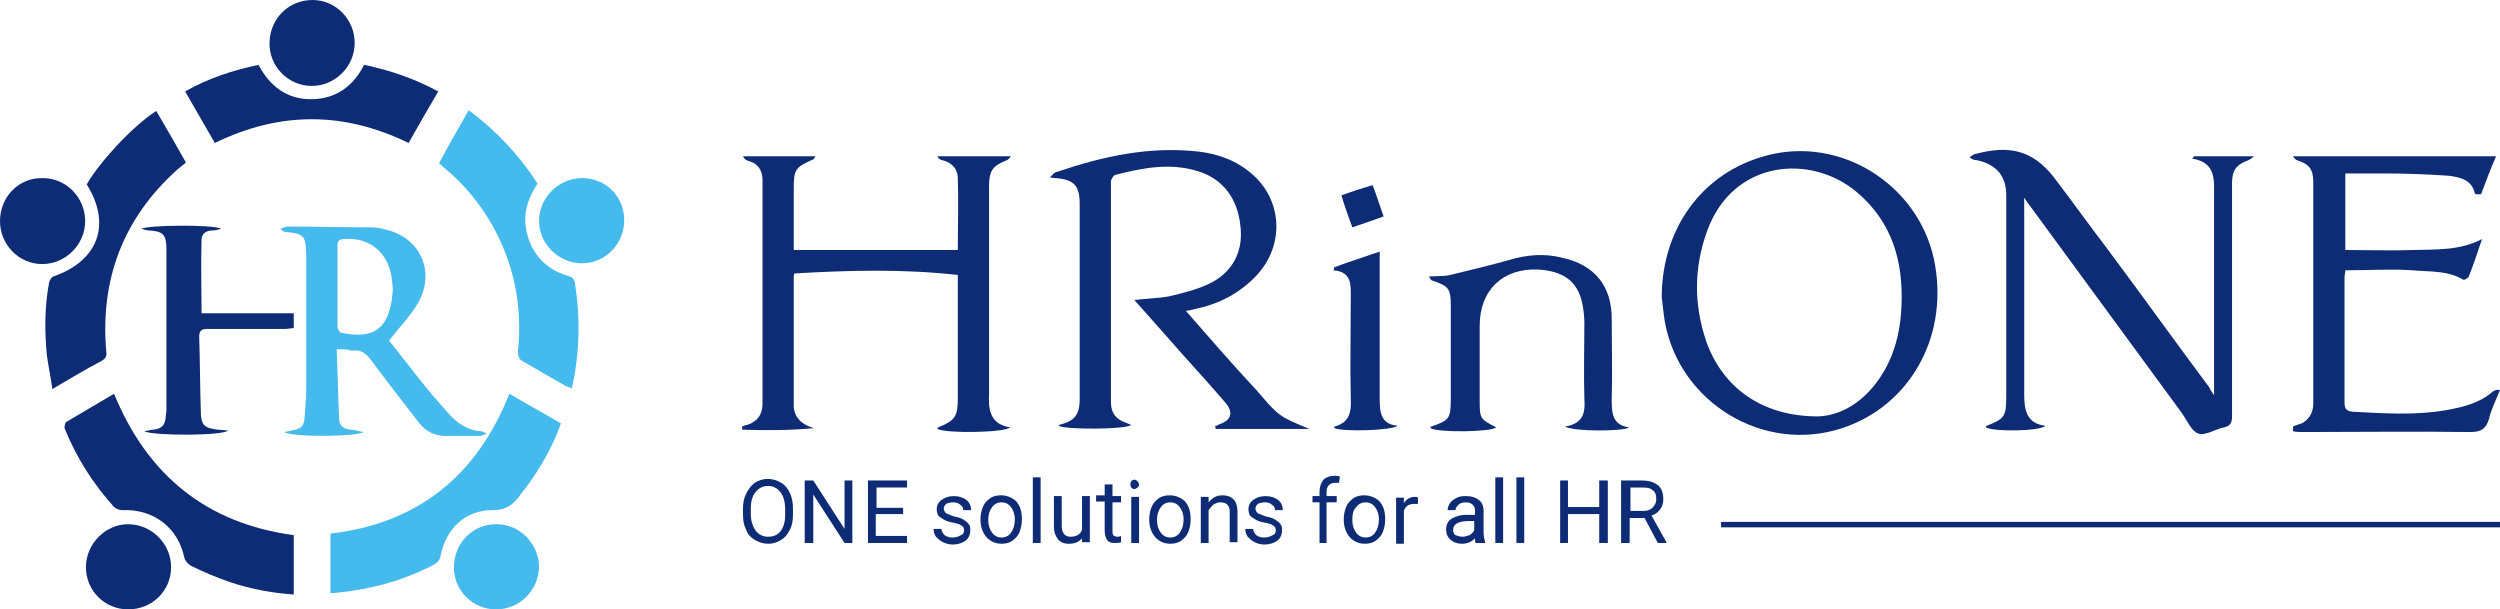 <?xml version="1.0" encoding="utf-8"?>
<!-- Generator: Adobe Illustrator 25.2.3, SVG Export Plug-In . SVG Version: 6.00 Build 0)  -->
<svg version="1.1" id="katman_1" xmlns="http://www.w3.org/2000/svg" xmlns:xlink="http://www.w3.org/1999/xlink" x="0px" y="0px"
	width="320" height="78" viewBox="0 0 320 78" style="enable-background:new 0 0 320 78;" xml:space="preserve">
<style type="text/css">
	.st0{fill:#45BAEC;}
	.st1{fill:#0D2C75;}
</style>
<g>
	<g>
		<path class="st0" d="M65.2,50.4c2.2,1.3,4.4,2.5,6.6,3.8c-1,2.8-2.4,5.3-4.1,7.7c-0.3,0.4-0.7,0.9-1,1.3c-0.9,1.3-1.8,2.1-3.7,2.1
			c-3.5,0-5.9,2.4-6.6,5.8c-0.1,0.7-0.5,1-1.1,1.3c-3.9,2-8.1,3.1-12.5,3.5c-0.2,0-0.3,0-0.5,0c0-2.5,0-5,0-7.6
			C53.4,67,61,61,65.2,50.4z"/>
		<path class="st1" d="M37.6,68.5c0,2.5,0,5,0,7.6c-2.8-0.2-5.5-0.7-8.2-1.6c-1.7-0.6-3.4-1.3-5-2.1c-0.3-0.2-0.7-0.6-0.8-1
			c-0.8-3.9-4-6.3-8-6.1c-0.3,0-0.8-0.2-1-0.4c-2.7-3-4.8-6.3-6.3-10c-0.1-0.2,0-0.8,0.2-0.9c2-1.2,4.1-2.4,6.1-3.6
			C18.9,60.9,26.5,67,37.6,68.5z"/>
		<path class="st0" d="M43.1,44.7c0.1,3,0.2,5.9,0.3,8.9c0,0.8,0.5,1.3,1.4,1.4c0.6,0,1.1,0.2,1.7,0.3c-0.6,0.6-9.2,0.7-10.1,0
			c0.4-0.1,0.7-0.1,0.9-0.2c1.3-0.2,1.6-0.5,1.7-1.8c0.1-1.3,0.2-2.5,0.2-3.8c0-5.4,0-10.8,0-16.1c0-0.3,0-0.7,0-1
			c-0.1-2.2-0.3-2.5-2.6-2.7c-0.2,0-0.4-0.1-0.7-0.4c0.3-0.1,0.6-0.3,0.9-0.3c3.5,0,7.1,0.1,10.6,0.1c0.7,0,1.4,0.1,2,0.3
			c4.4,1,6.4,5.4,4.1,9.4c-1,1.7-2.4,3.1-3.7,4.8c1.7,2.1,3.5,4.5,5.4,6.8c0.7,0.8,1.4,1.6,2.1,2.4c1.1,1.3,2.5,2.3,4.3,2.4
			c0.1,0,0.3,0.1,0.7,0.3c-0.5,0.2-0.7,0.3-0.9,0.3c-1.5,0-3.1,0-4.6,0c-1.3-0.1-2.3-0.6-3.1-1.6c-2.1-2.7-4.2-5.4-6.2-8.1
			c-0.7-0.9-1.3-1.4-2.5-1.2C44.6,44.7,44,44.7,43.1,44.7z M50.3,37.1C50.3,37.1,50.3,37.1,50.3,37.1c-0.1-0.3,0-0.6-0.1-0.9
			c-0.2-3.6-2.7-5.9-6.2-5.6c-0.5,0-0.8,0.2-0.8,0.8c0,3.5,0,7,0,10.5c0,0.2,0.3,0.7,0.5,0.7c3.5,0.7,5.7,0,6.4-3.9
			C50.2,38.2,50.2,37.6,50.3,37.1z"/>
		<path class="st0" d="M60,14.1c3.6,2.7,6.5,5.8,8.8,9.4C67.7,25.2,67,27,67.3,29c0.4,3.1,2.4,5.5,5.4,6.3c0.6,0.2,0.8,0.4,0.9,1
			c0.7,4.5,0.6,8.9-0.4,13.4c-0.3-0.1-0.5-0.2-0.8-0.3c-1.8-1-3.6-2.1-5.4-3.1c-0.6-0.3-0.7-0.7-0.7-1.3c0.6-5.8-0.5-11.2-3.3-16.2
			c-1.6-2.8-3.6-5.2-6-7.2c-0.3-0.2-0.5-0.5-0.8-0.7C57.4,18.6,58.7,16.4,60,14.1z"/>
		<path class="st1" d="M20,14.2c1.3,2.2,2.5,4.3,3.8,6.6c-0.4,0.3-0.7,0.6-1.1,0.9c-6.9,6.2-9.9,14-9.1,23.3
			c0.1,0.6-0.1,0.9-0.6,1.2c-2.1,1.1-4.1,2.3-6.3,3.6c-0.2-1.5-0.5-2.9-0.7-4.3c-0.3-3.1-0.3-6.3,0.3-9.4c0.1-0.3,0.3-0.6,0.5-0.7
			c5.8-2,7.5-6.7,4.3-11.8C12.7,20.8,16.9,16.2,20,14.2z"/>
		<path class="st1" d="M56.1,11.7c-1.3,2.2-2.5,4.3-3.8,6.6c-8.2-4-16.4-4.1-24.8,0c-1.2-2.1-2.5-4.3-3.8-6.6c3-1.7,6.1-2.7,9.4-3.4
			c1.4,2.7,3.6,4.4,6.7,4.4c3.1,0,5.4-1.6,6.8-4.4C50,9,53.1,10.1,56.1,11.7z"/>
		<path class="st1" d="M25.8,40.1c3.9,0,7.8,0,11.8,0c0,0.6,0,1.2,0,1.9c-0.3,0-0.7,0.1-1.1,0.1c-3.3,0-6.6,0-9.9,0
			c-0.8,0-1.1,0.2-1.1,1c0.1,3.1,0.1,6.3,0.2,9.4c0,1.9,0.4,2.3,2.2,2.5c0.4,0,0.8,0.1,1.3,0.1c-0.6,0.7-9.7,0.7-10.7,0.1
			c0.5-0.1,0.8-0.2,1.1-0.2c1-0.1,1.5-0.5,1.6-1.5c0-0.3,0.1-0.7,0.1-1c0-6.9,0-13.8,0-20.7c0-1.8-0.5-2.2-2.2-2.3
			c-0.3,0-0.6-0.1-1-0.2c0.6-0.5,9.4-0.6,10.2,0c-0.4,0.1-0.8,0.2-1.1,0.2c-0.8,0-1.4,0.4-1.4,1.2C25.7,33.8,25.8,36.9,25.8,40.1z"
			/>
		<path class="st1" d="M5.5,22.8c3,0,5.4,2.5,5.4,5.5c0,3-2.5,5.5-5.5,5.5c-3,0-5.4-2.5-5.4-5.5C0,25.2,2.4,22.7,5.5,22.8z"/>
		<path class="st0" d="M79.9,28.2c0,3-2.4,5.5-5.4,5.5c-3,0-5.5-2.5-5.5-5.4c0-3,2.5-5.5,5.5-5.5C77.6,22.8,79.9,25.2,79.9,28.2z"/>
		<path class="st1" d="M16.4,78c-3,0-5.4-2.4-5.4-5.4c0-3,2.5-5.5,5.4-5.5c3,0,5.5,2.5,5.5,5.5C21.9,75.6,19.5,78,16.4,78z"/>
		<path class="st1" d="M40,0c3,0,5.4,2.5,5.4,5.5c0,3-2.5,5.5-5.5,5.5c-3,0-5.5-2.5-5.4-5.6C34.6,2.3,37,0,40,0z"/>
		<path class="st0" d="M63.5,78c-3,0-5.4-2.4-5.4-5.4c0-3.1,2.5-5.6,5.5-5.5c3,0,5.4,2.6,5.4,5.5C68.9,75.6,66.5,78,63.5,78z"/>
	</g>
	<g>
		<g>
			<path class="st1" d="M167.6,54.9c-4,0-8,0-12,0c0-0.1,0-0.2-0.1-0.3c0.2-0.1,0.4-0.2,0.6-0.3c1.5-0.5,1.8-1.5,0.8-2.7
				c-1.8-2.1-3.7-4.2-5.5-6.2c-2-2.3-4-4.5-6.2-7c1.6-0.2,3.1-0.2,4.6-0.5c1.6-0.4,3.3-0.8,4.8-1.5c3.1-1.4,4.5-4.1,4.2-7.2
				c-0.3-3.7-2.2-6.3-5.5-7.3c-3.6-1.1-7.1-0.4-10.6,0.5c-0.2,0.1-0.5,0.6-0.5,0.8c0,9.4,0,18.9,0,28.3c0,1.4,0.7,2.2,1.9,2.6
				c0.2,0.1,0.5,0.2,0.7,0.3c-0.8,0.6-8.5,0.6-9.3,0.1c0.1-0.1,0.2-0.2,0.4-0.2c1.7-0.5,2.3-1.3,2.3-3.2c0-5.9,0-11.9,0-17.8
				c0-2.4,0-4.8,0-7.2c0-2.3-0.7-3.1-3-3.3c-0.2,0-0.3,0-0.8-0.1c0.4-0.4,0.6-0.7,0.9-0.7c5.9-2,11.8-3.3,18.1-2.6
				c2.6,0.3,5,1.2,7,3c3.9,3.5,4,9.4,0.1,13.2c-2,2-4.5,3.3-7.3,3.9c-0.4,0.1-0.8,0.2-1.4,0.3c1.5,1.7,2.8,3.2,4.2,4.8
				c1.6,1.8,3.2,3.6,4.8,5.3C163.7,53.3,163.7,53.3,167.6,54.9z"/>
			<path class="st1" d="M283.4,50.6c0-0.8,0-1.2,0-1.6c0-7.9,0-15.9,0-23.8c0-2.1,0.3-4.4-2.8-4.9c0.1-0.1,0.2-0.2,0.2-0.3
				c2.5,0,5,0,7.7,0c-0.3,0.3-0.5,0.4-0.7,0.5c-1.6,0.6-2.1,1.3-2.1,3c0,4.4,0,8.8,0,13.3c0,5.5,0,11,0,16.5c0,0.8-0.2,1.2-1,1.4
				c-1.1,0.2-2.4,1.1-3.3,0.8c-0.9-0.3-1.4-1.6-2.1-2.6c-6.5-8.9-13-17.7-19.5-26.6c-0.2-0.2-0.3-0.4-0.7-1c0,0.7,0,1.1,0,1.5
				c0,7.9,0,15.8,0,23.7c0,2,0.3,3.7,2.7,4c-0.6,0.7-6.6,0.8-7.6,0.2c0-0.1,0-0.2,0.1-0.2c2.3-0.9,2.5-1.2,2.5-3.8
				c0-8.6,0-17.1,0-25.7c0-2.5-1.3-4-3.8-4.5c-0.3,0-0.6-0.1-0.9-0.4c0.3-0.1,0.5-0.4,0.8-0.4c4.1-1.1,7.2-0.6,10,3
				c2.3,3,4.5,6.1,6.8,9.1c4.4,5.9,8.7,11.9,13.1,17.8C282.9,49.9,283.1,50.1,283.4,50.6z"/>
			<path class="st1" d="M104.2,54.8c-3.1,0.3-6.2,0.3-9.2,0.2c0-0.1,0-0.3,0-0.4c0.2-0.1,0.4-0.2,0.6-0.2c1.3-0.4,2-1.3,2-2.7
				c0-9.6,0-19.2,0-28.7c0-1.2-0.6-2.1-1.8-2.4c-0.3-0.1-0.5-0.2-0.7-0.6c3.1,0,6.1,0,9.3,0c-0.2,0.2-0.2,0.4-0.3,0.4
				c-2.3,1-2.5,1.3-2.5,3.7c0,2.6,0,5.2,0,7.9c7,0,14,0,21,0c0-3.2,0.1-6.2,0-9.2c0-1.1-0.7-2-2-2.3c-0.1,0-0.3-0.1-0.4-0.2
				c-0.1,0-0.1-0.1-0.2-0.3c3.1,0,6.1,0,9.4,0c-0.2,0.2-0.3,0.4-0.5,0.5c-1.8,0.7-2.3,1.3-2.3,3.3c0,7.1,0,14.2,0,21.4
				c0,1.7,0,3.4,0,5.2c-0.1,2,0.1,3.9,2.7,4.3c-0.7,0.7-8.3,0.8-9.3,0.2c0-0.1,0-0.2,0.1-0.2c2.2-0.9,2.5-1.4,2.5-3.8
				c0-4.8,0-9.5,0-14.3c0-0.4,0-0.8,0-1.4c-7-0.8-14-0.6-20.9-0.2c-0.1,0.2-0.1,0.3-0.1,0.4c0,5.4,0,10.8,0,16.2
				C101.5,53.2,102.4,54.3,104.2,54.8z"/>
			<path class="st1" d="M212.7,38.1c0-9.4,5.8-16.6,14.3-18.4c9.5-2,19.1,4.6,20.7,14.3c1.6,9.4-3.4,18-11.9,20.8
				c-10,3.3-20.8-3.2-22.7-13.6C212.9,40,212.8,38.7,212.7,38.1z M232.7,53.3c3.3-0.1,6.7-2.3,8.9-6.6c1.2-2.4,1.7-5,1.8-7.7
				c0.2-5.6-1.2-10.5-5.6-14.3c-5.9-5.1-16-4.3-19.3,4.9c-1.7,4.7-1.7,9.4-0.1,14.1C220.5,49.6,225.5,53.3,232.7,53.3z"/>
			<path class="st1" d="M293.5,54.6c0.4-0.2,0.9-0.3,1.3-0.5c0.9-0.6,1.3-1.4,1.3-2.5c0-9.4,0-18.9,0-28.3c0-1.6-0.5-2.3-2.1-2.8
				c-0.2-0.1-0.3-0.2-0.5-0.5c8.6,0,17.3,0,26,0c-0.7,1.6-1.3,3.2-1.9,4.8c0,0.1-0.8,0.1-0.8,0c-0.4-1.8-1.9-2.1-3.3-2.3
				c-2.8-0.2-5.7-0.3-8.5-0.3c-1.6,0-3.2,0-4.8,0c0,3.4,0,6.6,0,9.8c3,0,5.9,0.1,8.8,0c2.9-0.1,5.8,0.1,8.7-1.4
				c-0.6,1.8-1.1,3.3-1.7,4.8c-0.1,0.2-0.6,0.5-0.7,0.4c-2-1.2-4.3-1-6.5-1.2c-2.8-0.2-5.7,0-8.6,0c0,0.3-0.1,0.6-0.1,0.9
				c0,5.3,0,10.6,0,16c0,0.8,0.2,1.1,1,1.2c4,0.2,8,0.5,12-0.2c2.2-0.4,4.3-0.9,6-2.4c0.1-0.1,0.3-0.1,0.4-0.2c0.1,0,0.2,0,0.5,0
				c-0.5,1.3-1.1,2.4-1.4,3.7c-0.4,1.3-1,1.7-2.4,1.7c-7.1-0.1-14.3,0-21.4,0c-0.4,0-0.9,0-1.3-0.1
				C293.5,54.9,293.5,54.8,293.5,54.6z"/>
			<path class="st1" d="M200.3,54.6c2.5-0.4,2.6-1.9,2.5-3.6c-0.1-3.2,0-6.4,0-9.6c0-0.9-0.1-1.8-0.3-2.7c-0.6-2.7-2.4-4-5.6-4.2
				c-4.5-0.2-7.5,2.6-7.5,7.2c0,3.1,0,6.3,0,9.4c0,2.5,0,2.5,2.1,3.6c-0.5,0.6-7.5,0.7-8.4,0.1c0-0.1,0-0.2,0.1-0.2
				c2.3-0.8,2.5-1,2.5-3.5c0-4,0-8,0-12c0-2.2-0.3-2.5-2.4-3.2c-0.1,0-0.2-0.2-0.4-0.5c1-0.1,1.9,0,2.7-0.2c2.5-0.6,5-1.2,7.5-1.9
				c2.3-0.7,4.6-0.9,6.9-0.3c4.1,0.9,6.3,3.6,6.3,7.8c0,3.5,0.1,7,0,10.4c0,1.7,0.1,3.2,2.2,3.5C208.1,55.2,201.6,55.3,200.3,54.6z"
				/>
			<path class="st1" d="M176.6,32.2c0,0.6,0,1,0,1.4c0,5.8,0,11.6,0,17.4c0,1.7,0.1,3.3,2.3,3.5c-0.7,0.6-6.9,0.8-8.1,0.3
				c0-0.1,0-0.2,0-0.2c1.9-0.5,2.2-1.8,2.1-3.6c-0.1-4.4,0-8.8,0-13.1c0-1.5,0.1-3.1-2.2-3.3c0-0.1,0.1-0.3,0.1-0.4
				C172.7,33.5,174.6,32.9,176.6,32.2z"/>
			<path class="st1" d="M171.7,25c1.4-0.5,2.6-0.9,4-1.3c0.5,1.3,0.9,2.6,1.4,4c-1.3,0.5-2.6,0.9-4,1.4
				C172.6,27.7,172.1,26.4,171.7,25z"/>
		</g>
		<g>
			<path class="st1" d="M101.5,65.8c0,0.8-0.1,1.5-0.4,2c-0.3,0.6-0.6,1-1.1,1.3c-0.5,0.3-1,0.5-1.7,0.5c-0.6,0-1.2-0.2-1.7-0.5
				c-0.5-0.3-0.9-0.7-1.1-1.3c-0.3-0.6-0.4-1.2-0.4-2v-0.6c0-0.8,0.1-1.4,0.4-2c0.3-0.6,0.6-1,1.1-1.4c0.5-0.3,1-0.5,1.7-0.5
				c0.6,0,1.2,0.2,1.7,0.5s0.9,0.8,1.1,1.3c0.3,0.6,0.4,1.3,0.4,2V65.8z M100.5,65.2c0-0.9-0.2-1.7-0.6-2.2
				c-0.4-0.5-0.9-0.8-1.6-0.8c-0.7,0-1.2,0.3-1.6,0.8c-0.4,0.5-0.6,1.2-0.6,2.1v0.6c0,0.9,0.2,1.6,0.6,2.2c0.4,0.5,0.9,0.8,1.6,0.8
				c0.7,0,1.2-0.2,1.6-0.7c0.4-0.5,0.6-1.2,0.6-2.1V65.2z"/>
			<path class="st1" d="M109.2,69.5h-1.1l-4-6.2v6.2h-1.1v-8h1.1l4,6.2v-6.2h1V69.5z"/>
			<path class="st1" d="M115.5,65.8h-3.4v2.8h4v0.9h-5v-8h5v0.9h-3.9v2.6h3.4V65.8z"/>
			<path class="st1" d="M123.4,67.9c0-0.3-0.1-0.5-0.3-0.6c-0.2-0.2-0.6-0.3-1.1-0.4c-0.5-0.1-0.9-0.2-1.2-0.4
				c-0.3-0.2-0.5-0.3-0.7-0.5c-0.1-0.2-0.2-0.5-0.2-0.8c0-0.5,0.2-0.9,0.6-1.2c0.4-0.3,0.9-0.5,1.6-0.5c0.7,0,1.2,0.2,1.6,0.5
				c0.4,0.3,0.6,0.8,0.6,1.3h-1c0-0.3-0.1-0.5-0.4-0.7c-0.2-0.2-0.5-0.3-0.9-0.3c-0.4,0-0.7,0.1-0.9,0.2c-0.2,0.2-0.3,0.4-0.3,0.6
				c0,0.2,0.1,0.4,0.3,0.6c0.2,0.1,0.5,0.2,1,0.4c0.5,0.1,0.9,0.2,1.2,0.4c0.3,0.2,0.5,0.3,0.7,0.6c0.2,0.2,0.2,0.5,0.2,0.8
				c0,0.5-0.2,1-0.6,1.3c-0.4,0.3-1,0.5-1.6,0.5c-0.5,0-0.9-0.1-1.3-0.3c-0.4-0.2-0.6-0.4-0.9-0.7c-0.2-0.3-0.3-0.6-0.3-1h1
				c0,0.3,0.2,0.6,0.4,0.8c0.3,0.2,0.6,0.3,1,0.3c0.4,0,0.7-0.1,0.9-0.2C123.3,68.4,123.4,68.2,123.4,67.9z"/>
			<path class="st1" d="M125.5,66.5c0-0.6,0.1-1.1,0.3-1.6c0.2-0.5,0.5-0.8,0.9-1.1c0.4-0.3,0.9-0.4,1.4-0.4c0.8,0,1.5,0.3,2,0.8
				c0.5,0.6,0.7,1.3,0.7,2.2v0.1c0,0.6-0.1,1.1-0.3,1.6c-0.2,0.5-0.5,0.8-0.9,1.1c-0.4,0.3-0.9,0.4-1.4,0.4c-0.8,0-1.4-0.3-1.9-0.8
				C125.8,68.2,125.5,67.5,125.5,66.5L125.5,66.5z M126.5,66.6c0,0.7,0.2,1.2,0.5,1.6c0.3,0.4,0.7,0.6,1.2,0.6
				c0.5,0,0.9-0.2,1.2-0.6c0.3-0.4,0.5-1,0.5-1.7c0-0.7-0.2-1.2-0.5-1.6c-0.3-0.4-0.7-0.6-1.2-0.6c-0.5,0-0.9,0.2-1.2,0.6
				C126.7,65.3,126.5,65.8,126.5,66.6z"/>
			<path class="st1" d="M133.2,69.5h-1v-8.4h1V69.5z"/>
			<path class="st1" d="M138.5,68.9c-0.4,0.5-1,0.7-1.7,0.7c-0.6,0-1.1-0.2-1.4-0.6c-0.3-0.4-0.5-0.9-0.5-1.6v-3.9h1v3.8
				c0,0.9,0.4,1.4,1.1,1.4c0.8,0,1.3-0.3,1.5-0.9v-4.3h1v5.9h-1L138.5,68.9z"/>
			<path class="st1" d="M142.4,62.1v1.4h1.1v0.8h-1.1V68c0,0.2,0,0.4,0.1,0.5c0.1,0.1,0.3,0.2,0.5,0.2c0.1,0,0.3,0,0.5-0.1v0.8
				c-0.3,0.1-0.5,0.1-0.8,0.1c-0.5,0-0.8-0.1-1-0.4c-0.2-0.3-0.3-0.7-0.3-1.2v-3.7h-1.1v-0.8h1.1v-1.4H142.4z"/>
			<path class="st1" d="M144.7,62c0-0.2,0-0.3,0.1-0.4c0.1-0.1,0.2-0.2,0.4-0.2c0.2,0,0.3,0.1,0.4,0.2c0.1,0.1,0.2,0.3,0.2,0.4
				c0,0.2-0.1,0.3-0.2,0.4c-0.1,0.1-0.3,0.2-0.4,0.2c-0.2,0-0.3-0.1-0.4-0.2C144.7,62.3,144.7,62.1,144.7,62z M145.8,69.5h-1v-5.9h1
				V69.5z"/>
			<path class="st1" d="M147.1,66.5c0-0.6,0.1-1.1,0.3-1.6c0.2-0.5,0.5-0.8,0.9-1.1c0.4-0.3,0.9-0.4,1.4-0.4c0.8,0,1.5,0.3,2,0.8
				c0.5,0.6,0.7,1.3,0.7,2.2v0.1c0,0.6-0.1,1.1-0.3,1.6c-0.2,0.5-0.5,0.8-0.9,1.1c-0.4,0.3-0.9,0.4-1.4,0.4c-0.8,0-1.4-0.3-1.9-0.8
				C147.4,68.2,147.1,67.5,147.1,66.5L147.1,66.5z M148.1,66.6c0,0.7,0.2,1.2,0.5,1.6c0.3,0.4,0.7,0.6,1.2,0.6
				c0.5,0,0.9-0.2,1.2-0.6c0.3-0.4,0.5-1,0.5-1.7c0-0.7-0.2-1.2-0.5-1.6c-0.3-0.4-0.7-0.6-1.2-0.6c-0.5,0-0.9,0.2-1.2,0.6
				C148.3,65.3,148.1,65.8,148.1,66.6z"/>
			<path class="st1" d="M154.7,63.6l0,0.7c0.5-0.6,1-0.9,1.8-0.9c1.2,0,1.9,0.7,1.9,2.1v3.9h-1v-3.9c0-0.4-0.1-0.7-0.3-0.9
				c-0.2-0.2-0.5-0.3-0.9-0.3c-0.3,0-0.6,0.1-0.9,0.3c-0.2,0.2-0.4,0.4-0.6,0.7v4.2h-1v-5.9H154.7z"/>
			<path class="st1" d="M163.3,67.9c0-0.3-0.1-0.5-0.3-0.6c-0.2-0.2-0.6-0.3-1.1-0.4c-0.5-0.1-0.9-0.2-1.2-0.4
				c-0.3-0.2-0.5-0.3-0.7-0.5c-0.1-0.2-0.2-0.5-0.2-0.8c0-0.5,0.2-0.9,0.6-1.2c0.4-0.3,0.9-0.5,1.6-0.5c0.7,0,1.2,0.2,1.6,0.5
				c0.4,0.3,0.6,0.8,0.6,1.3h-1c0-0.3-0.1-0.5-0.4-0.7c-0.2-0.2-0.5-0.3-0.9-0.3c-0.4,0-0.7,0.1-0.9,0.2c-0.2,0.2-0.3,0.4-0.3,0.6
				c0,0.2,0.1,0.4,0.3,0.6c0.2,0.1,0.5,0.2,1,0.4c0.5,0.1,0.9,0.2,1.2,0.4c0.3,0.2,0.5,0.3,0.7,0.6c0.2,0.2,0.2,0.5,0.2,0.8
				c0,0.5-0.2,1-0.6,1.3c-0.4,0.3-1,0.5-1.6,0.5c-0.5,0-0.9-0.1-1.3-0.3c-0.4-0.2-0.6-0.4-0.9-0.7c-0.2-0.3-0.3-0.6-0.3-1h1
				c0,0.3,0.2,0.6,0.4,0.8c0.3,0.2,0.6,0.3,1,0.3c0.4,0,0.7-0.1,0.9-0.2C163.2,68.4,163.3,68.2,163.3,67.9z"/>
			<path class="st1" d="M168.9,69.5v-5.2H168v-0.8h0.9v-0.6c0-0.6,0.2-1.1,0.5-1.5c0.3-0.3,0.8-0.5,1.4-0.5c0.2,0,0.5,0,0.7,0.1
				l-0.1,0.8c-0.2,0-0.4,0-0.5,0c-0.3,0-0.6,0.1-0.8,0.3c-0.2,0.2-0.3,0.5-0.3,0.8v0.6h1.3v0.8h-1.3v5.2H168.9z"/>
			<path class="st1" d="M172,66.5c0-0.6,0.1-1.1,0.3-1.6c0.2-0.5,0.5-0.8,0.9-1.1c0.4-0.3,0.9-0.4,1.4-0.4c0.8,0,1.5,0.3,2,0.8
				c0.5,0.6,0.7,1.3,0.7,2.2v0.1c0,0.6-0.1,1.1-0.3,1.6c-0.2,0.5-0.5,0.8-0.9,1.1c-0.4,0.3-0.9,0.4-1.4,0.4c-0.8,0-1.4-0.3-1.9-0.8
				C172.3,68.2,172,67.5,172,66.5L172,66.5z M173.1,66.6c0,0.7,0.2,1.2,0.5,1.6c0.3,0.4,0.7,0.6,1.2,0.6c0.5,0,0.9-0.2,1.2-0.6
				c0.3-0.4,0.5-1,0.5-1.7c0-0.7-0.2-1.2-0.5-1.6c-0.3-0.4-0.7-0.6-1.2-0.6c-0.5,0-0.9,0.2-1.2,0.6
				C173.2,65.3,173.1,65.8,173.1,66.6z"/>
			<path class="st1" d="M181.5,64.5c-0.2,0-0.3,0-0.5,0c-0.7,0-1.1,0.3-1.3,0.9v4.2h-1v-5.9h1l0,0.7c0.3-0.5,0.8-0.8,1.4-0.8
				c0.2,0,0.3,0,0.4,0.1V64.5z"/>
			<path class="st1" d="M188.9,69.5c-0.1-0.1-0.1-0.3-0.1-0.6c-0.5,0.5-1,0.7-1.7,0.7c-0.6,0-1.1-0.2-1.4-0.5
				c-0.4-0.3-0.6-0.8-0.6-1.3c0-0.6,0.2-1.1,0.7-1.4c0.5-0.3,1.1-0.5,2-0.5h1v-0.5c0-0.4-0.1-0.6-0.3-0.8c-0.2-0.2-0.5-0.3-0.9-0.3
				c-0.4,0-0.7,0.1-0.9,0.3c-0.2,0.2-0.4,0.4-0.4,0.7h-1c0-0.3,0.1-0.6,0.3-0.9c0.2-0.3,0.5-0.5,0.9-0.7c0.4-0.2,0.8-0.2,1.2-0.2
				c0.7,0,1.2,0.2,1.6,0.5c0.4,0.3,0.6,0.8,0.6,1.4v2.7c0,0.5,0.1,1,0.2,1.3v0.1H188.9z M187.2,68.7c0.3,0,0.6-0.1,0.9-0.2
				c0.3-0.2,0.5-0.4,0.6-0.6v-1.2h-0.8c-1.2,0-1.9,0.4-1.9,1.1c0,0.3,0.1,0.6,0.3,0.7C186.6,68.6,186.9,68.7,187.2,68.7z"/>
			<path class="st1" d="M192.4,69.5h-1v-8.4h1V69.5z"/>
			<path class="st1" d="M195.1,69.5h-1v-8.4h1V69.5z"/>
			<path class="st1" d="M205.8,69.5h-1.1v-3.7h-4v3.7h-1v-8h1v3.4h4v-3.4h1.1V69.5z"/>
			<path class="st1" d="M210.5,66.3h-1.9v3.2h-1.1v-8h2.6c0.9,0,1.6,0.2,2.1,0.6c0.5,0.4,0.7,1,0.7,1.8c0,0.5-0.1,0.9-0.4,1.3
				c-0.3,0.4-0.6,0.6-1.1,0.8l1.9,3.4v0.1h-1.1L210.5,66.3z M208.7,65.4h1.6c0.5,0,0.9-0.1,1.2-0.4c0.3-0.3,0.5-0.6,0.5-1.1
				c0-0.5-0.1-0.9-0.4-1.1c-0.3-0.3-0.7-0.4-1.3-0.4h-1.6V65.4z"/>
		</g>
		<rect x="220.3" y="66.8" class="st1" width="99.7" height="0.7"/>
	</g>
</g>
</svg>
